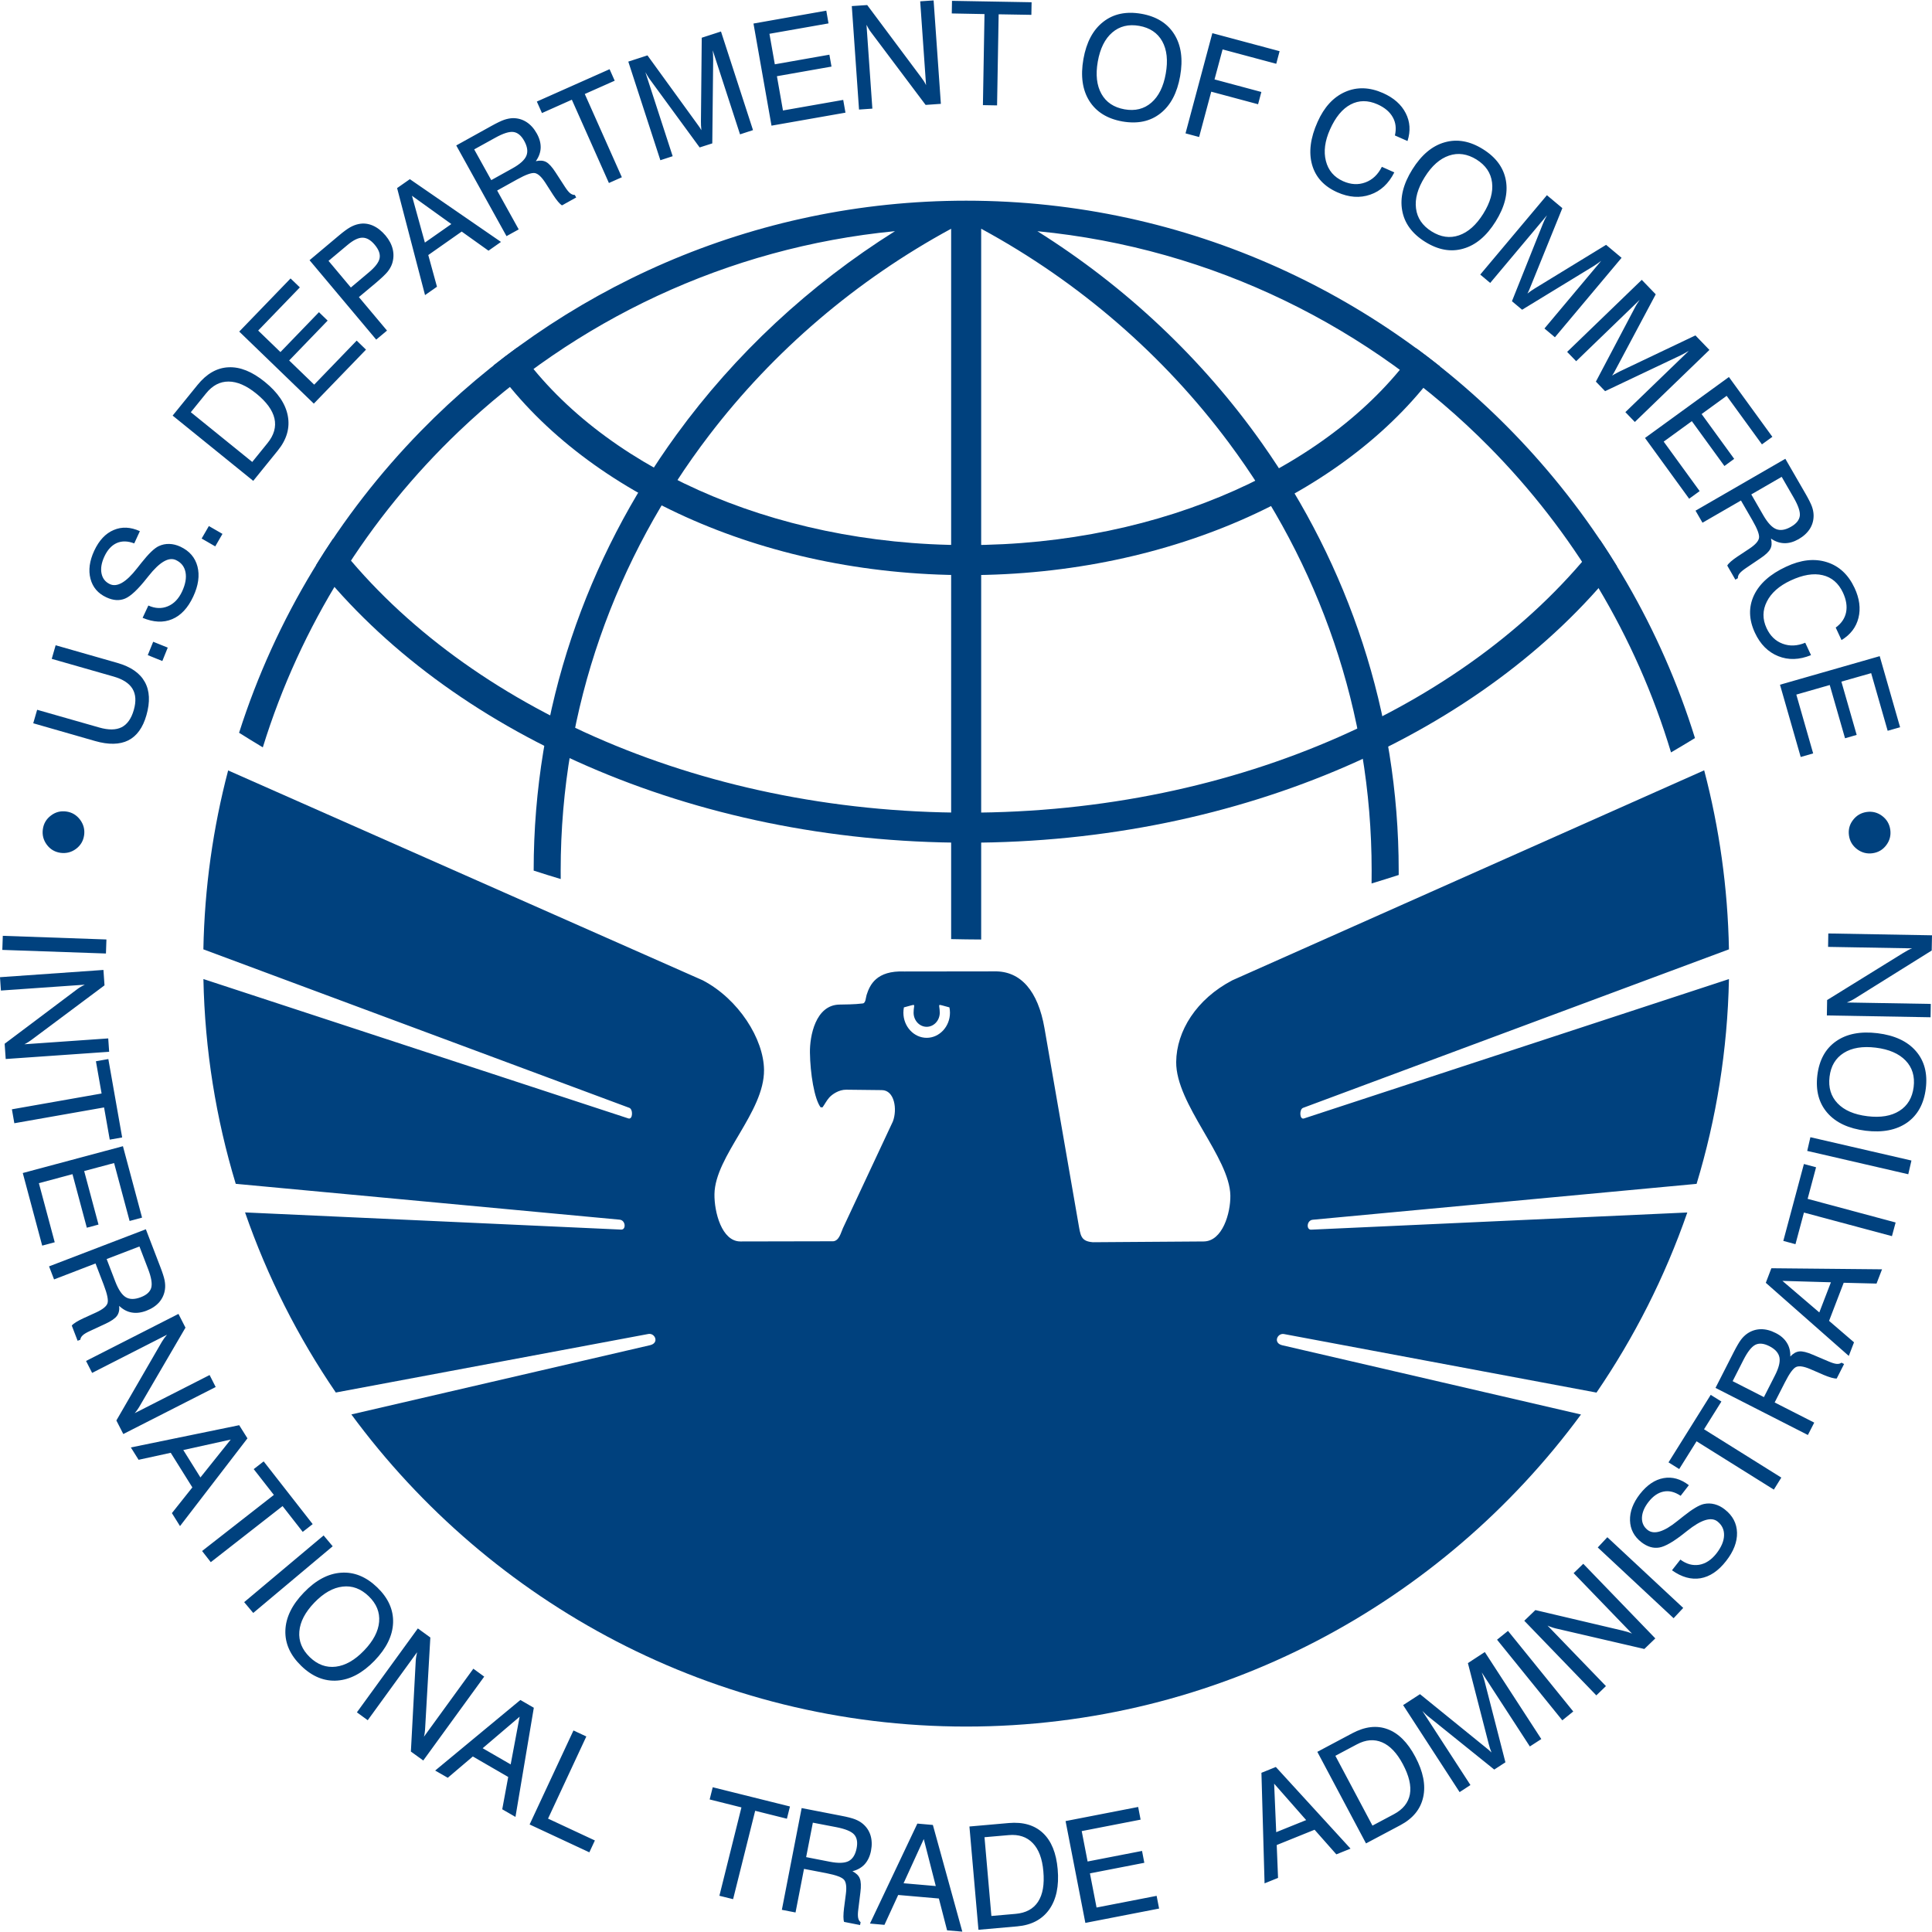 <?xml version="1.0" encoding="utf-8"?>
<!-- Generator: Adobe Illustrator 13.0.2, SVG Export Plug-In . SVG Version: 6.00 Build 14948)  -->
<!DOCTYPE svg PUBLIC "-//W3C//DTD SVG 1.1//EN" "http://www.w3.org/Graphics/SVG/1.1/DTD/svg11.dtd">
<svg version="1.1" id="Layer_1" xmlns="http://www.w3.org/2000/svg" xmlns:xlink="http://www.w3.org/1999/xlink" x="0px" y="0px"
	 width="720px" height="720px" viewBox="0 0 52.428 52.406" enable-background="new 0 0 52.428 52.406" xml:space="preserve">
<g>
	<g>
		<path fill-rule="evenodd" clip-rule="evenodd" fill="#00417E" d="M50.658,22.023c0.156-0.021,0.295,0.015,0.419,0.109
			c0.124,0.094,0.197,0.219,0.219,0.374c0.021,0.154-0.015,0.293-0.109,0.418c-0.093,0.124-0.217,0.197-0.372,0.219
			c-0.153,0.021-0.293-0.015-0.419-0.109c-0.126-0.096-0.2-0.22-0.221-0.373c-0.022-0.155,0.014-0.296,0.109-0.419
			C50.379,22.118,50.503,22.045,50.658,22.023 M48.303,18.57l2.706-0.775l0.553,1.929l-0.337,0.096l-0.448-1.564l-0.808,0.23
			l0.415,1.446l-0.316,0.091l-0.415-1.445l-0.907,0.26l0.457,1.596l-0.338,0.097L48.303,18.57z M48.988,17.431l0.157,0.336
			c-0.318,0.13-0.615,0.139-0.89,0.028c-0.276-0.111-0.487-0.322-0.632-0.634c-0.167-0.359-0.176-0.697-0.027-1.016
			c0.15-0.317,0.441-0.578,0.874-0.778c0.4-0.188,0.766-0.229,1.101-0.124c0.334,0.104,0.586,0.338,0.755,0.699
			c0.135,0.289,0.17,0.561,0.107,0.813c-0.063,0.254-0.216,0.455-0.46,0.604l-0.158-0.34c0.153-0.11,0.247-0.248,0.281-0.411
			c0.034-0.164,0.006-0.342-0.084-0.537c-0.121-0.258-0.305-0.416-0.553-0.474c-0.247-0.058-0.536-0.01-0.867,0.145
			c-0.311,0.145-0.527,0.336-0.645,0.571c-0.12,0.236-0.122,0.477-0.008,0.722c0.097,0.209,0.242,0.35,0.435,0.422
			C48.565,17.529,48.77,17.521,48.988,17.431z M48.448,12.439l0.546,0.945c0.088,0.153,0.146,0.269,0.175,0.349
			s0.044,0.157,0.046,0.233c0.003,0.135-0.03,0.258-0.099,0.37c-0.07,0.11-0.172,0.206-0.308,0.284
			c-0.132,0.075-0.26,0.112-0.386,0.109c-0.125-0.002-0.247-0.044-0.364-0.125c0.028,0.111,0.023,0.204-0.017,0.28
			c-0.04,0.077-0.131,0.164-0.276,0.26l-0.386,0.261c-0.082,0.056-0.14,0.104-0.173,0.146c-0.033,0.041-0.048,0.084-0.046,0.128
			l-0.068,0.04l-0.22-0.382c0.033-0.062,0.129-0.146,0.289-0.253c0.004-0.003,0.007-0.005,0.01-0.006l0.306-0.203
			c0.157-0.105,0.243-0.201,0.257-0.288c0.015-0.086-0.045-0.246-0.18-0.48l-0.31-0.536L46.2,14.174l-0.189-0.327L48.448,12.439z
			 M48.349,12.929l-0.825,0.477l0.326,0.566c0.118,0.204,0.234,0.329,0.349,0.375c0.115,0.046,0.25,0.025,0.405-0.065
			c0.144-0.083,0.222-0.181,0.237-0.295c0.013-0.113-0.042-0.277-0.165-0.491L48.349,12.929z M44.64,11.874l2.277-1.654l1.179,1.623
			l-0.283,0.205l-0.957-1.317l-0.68,0.494l0.884,1.216l-0.265,0.194l-0.884-1.217l-0.764,0.555l0.976,1.343l-0.285,0.207
			L44.64,11.874z M44.496,8.126l-1.724,1.665l-0.245-0.253l2.025-1.955l0.379,0.393l-1.064,1.997
			c-0.029,0.058-0.054,0.101-0.071,0.132c-0.018,0.03-0.034,0.057-0.049,0.077c0.041-0.025,0.078-0.047,0.112-0.064
			c0.034-0.02,0.067-0.035,0.098-0.051l2.051-0.976l0.38,0.394l-2.024,1.955l-0.257-0.267l1.724-1.665
			c-0.035,0.021-0.072,0.043-0.109,0.063c-0.038,0.021-0.076,0.04-0.114,0.06l-2.051,0.973l-0.25-0.259l1.056-2.003
			c0.017-0.034,0.036-0.069,0.059-0.104C44.444,8.202,44.469,8.165,44.496,8.126z M41.98,5.831l-1.541,1.836l-0.27-0.227
			l1.809-2.154l0.419,0.351l-0.85,2.097c-0.023,0.061-0.043,0.106-0.057,0.139c-0.014,0.031-0.028,0.06-0.04,0.083
			c0.038-0.03,0.072-0.057,0.104-0.078c0.032-0.021,0.063-0.041,0.092-0.06l1.938-1.185l0.42,0.352l-1.809,2.156l-0.284-0.238
			l1.541-1.837c-0.033,0.026-0.067,0.05-0.103,0.075c-0.035,0.024-0.071,0.048-0.107,0.071l-1.937,1.182l-0.276-0.231L41.87,6.06
			c0.013-0.035,0.029-0.072,0.047-0.109C41.936,5.913,41.957,5.873,41.98,5.831z M38.326,4.587c0.247-0.395,0.539-0.641,0.878-0.736
			c0.339-0.097,0.686-0.035,1.04,0.187c0.354,0.221,0.56,0.504,0.621,0.85s-0.032,0.717-0.279,1.112
			c-0.246,0.394-0.538,0.64-0.876,0.736c-0.338,0.099-0.684,0.036-1.037-0.185c-0.354-0.221-0.562-0.505-0.623-0.853
			C37.988,5.352,38.08,4.98,38.326,4.587z M38.662,4.796c-0.191,0.306-0.27,0.589-0.236,0.849c0.032,0.26,0.174,0.469,0.423,0.624
			c0.249,0.156,0.497,0.191,0.744,0.106s0.467-0.28,0.658-0.586c0.191-0.307,0.271-0.589,0.238-0.849
			c-0.032-0.259-0.173-0.466-0.421-0.622c-0.249-0.154-0.498-0.191-0.746-0.107C39.073,4.295,38.853,4.489,38.662,4.796z
			 M37.499,4.516l0.338,0.151c-0.154,0.306-0.372,0.508-0.653,0.604c-0.281,0.098-0.578,0.076-0.892-0.063
			c-0.362-0.161-0.591-0.41-0.687-0.749c-0.095-0.337-0.046-0.726,0.149-1.161c0.179-0.403,0.429-0.674,0.749-0.815
			c0.321-0.141,0.664-0.13,1.029,0.032c0.291,0.13,0.496,0.312,0.614,0.544c0.12,0.233,0.136,0.485,0.049,0.757l-0.342-0.151
			c0.043-0.185,0.024-0.351-0.058-0.495c-0.081-0.146-0.22-0.263-0.415-0.35c-0.261-0.115-0.503-0.114-0.728,0.004
			s-0.412,0.345-0.56,0.678c-0.14,0.313-0.177,0.599-0.112,0.854c0.065,0.257,0.221,0.44,0.467,0.55
			c0.211,0.094,0.413,0.104,0.605,0.033C37.244,4.868,37.393,4.727,37.499,4.516z M32.171,3.608l0.728-2.719l1.825,0.489
			l-0.091,0.342l-1.456-0.39l-0.219,0.814l1.271,0.341L34.14,2.818l-1.271-0.341l-0.329,1.23L32.171,3.608z M29.4,1.592
			c0.081-0.457,0.261-0.795,0.539-1.011c0.278-0.218,0.623-0.289,1.034-0.218c0.41,0.072,0.708,0.259,0.894,0.557
			c0.186,0.298,0.239,0.676,0.158,1.135c-0.081,0.457-0.259,0.795-0.537,1.012c-0.276,0.218-0.62,0.289-1.03,0.218
			c-0.411-0.073-0.71-0.26-0.898-0.558C29.373,2.428,29.32,2.05,29.4,1.592z M29.79,1.661c-0.062,0.354-0.029,0.646,0.099,0.875
			c0.128,0.229,0.337,0.368,0.627,0.42c0.288,0.051,0.531-0.01,0.729-0.182c0.197-0.171,0.328-0.434,0.39-0.789
			c0.063-0.355,0.031-0.647-0.096-0.876c-0.128-0.228-0.336-0.367-0.624-0.418c-0.289-0.051-0.534,0.009-0.732,0.18
			C29.984,1.041,29.853,1.305,29.79,1.661z M26.673,2.842l0.043-2.471l-0.888-0.017l0.006-0.342l2.16,0.038l-0.006,0.342L27.1,0.377
			l-0.043,2.472L26.673,2.842z M23.311,2.962l-0.196-2.808l0.418-0.028l1.453,1.946c0.032,0.043,0.061,0.083,0.086,0.121
			C25.096,2.23,25.115,2.267,25.13,2.3l-0.159-2.275L25.335,0l0.197,2.807l-0.414,0.029l-1.484-1.975
			C23.611,0.832,23.59,0.8,23.571,0.767c-0.02-0.034-0.039-0.069-0.057-0.105l0.159,2.275L23.311,2.962z M20.936,3.399l-0.489-2.771
			l1.976-0.35l0.06,0.346L20.88,0.906l0.146,0.828l1.481-0.261l0.057,0.323l-1.481,0.261l0.164,0.93L22.882,2.7l0.061,0.346
			L20.936,3.399z M17.513,1.948l0.741,2.28L17.92,4.337l-0.87-2.676l0.52-0.169l1.328,1.831c0.039,0.053,0.067,0.093,0.087,0.121
			c0.019,0.03,0.035,0.057,0.048,0.078c-0.005-0.047-0.008-0.09-0.01-0.129c-0.001-0.038-0.002-0.075-0.002-0.109l0.022-2.271
			l0.522-0.169l0.869,2.676l-0.352,0.115l-0.741-2.28c0.004,0.041,0.007,0.083,0.009,0.126s0.003,0.086,0.003,0.128l-0.024,2.271
			L18.986,3.99l-1.337-1.827c-0.023-0.03-0.046-0.063-0.068-0.099C17.559,2.028,17.536,1.989,17.513,1.948z M16.524,4.955
			l-1.006-2.26l-0.811,0.362l-0.139-0.312l1.974-0.878l0.139,0.312L15.869,2.54l1.006,2.259L16.524,4.955z M12.381,3.936
			l0.954-0.529c0.155-0.086,0.272-0.142,0.353-0.169c0.08-0.026,0.158-0.041,0.233-0.043c0.135,0,0.258,0.036,0.368,0.107
			c0.11,0.071,0.203,0.175,0.279,0.312c0.074,0.133,0.108,0.262,0.104,0.388c-0.005,0.125-0.049,0.246-0.132,0.361
			c0.111-0.025,0.204-0.019,0.28,0.022s0.161,0.134,0.255,0.28l0.253,0.39c0.054,0.084,0.101,0.143,0.142,0.176
			s0.084,0.049,0.128,0.048l0.038,0.069l-0.385,0.214c-0.06-0.034-0.143-0.132-0.248-0.294c-0.002-0.004-0.004-0.007-0.006-0.01
			L14.8,4.95c-0.103-0.159-0.197-0.247-0.284-0.264c-0.086-0.016-0.247,0.041-0.483,0.172l-0.542,0.301l0.585,1.055l-0.331,0.183
			L12.381,3.936z M12.868,4.043l0.463,0.834l0.571-0.317c0.206-0.114,0.333-0.228,0.381-0.342c0.048-0.114,0.029-0.249-0.057-0.405
			c-0.081-0.146-0.178-0.226-0.292-0.242c-0.113-0.016-0.278,0.036-0.494,0.156L12.868,4.043z M11.534,7.997l-0.758-2.904
			l0.346-0.242l2.473,1.703l-0.339,0.238l-0.727-0.519L11.622,6.91l0.236,0.86L11.534,7.997z M11.53,6.572l0.718-0.503l-1.069-0.768
			L11.53,6.572z M10.209,9.205L8.4,7.05l0.793-0.666C9.322,6.275,9.425,6.2,9.503,6.156c0.079-0.044,0.156-0.073,0.233-0.088
			c0.128-0.026,0.255-0.012,0.38,0.042c0.126,0.055,0.241,0.146,0.347,0.271c0.1,0.12,0.166,0.246,0.196,0.377
			c0.03,0.131,0.023,0.262-0.02,0.391c-0.026,0.075-0.068,0.148-0.127,0.221c-0.059,0.07-0.168,0.174-0.328,0.309L9.739,8.051
			l0.763,0.909L10.209,9.205z M9.521,7.791l0.491-0.413c0.171-0.144,0.268-0.271,0.289-0.382c0.022-0.112-0.022-0.234-0.134-0.367
			c-0.107-0.127-0.218-0.191-0.332-0.19C9.721,6.439,9.586,6.506,9.429,6.638L8.915,7.068L9.521,7.791z M8.516,10.942L6.492,8.987
			l1.393-1.442l0.252,0.243L7.006,8.959L7.61,9.543l1.045-1.082l0.236,0.228L7.847,9.771l0.679,0.656l1.153-1.195l0.253,0.245
			L8.516,10.942z M6.872,13.038l-2.187-1.771l0.675-0.832C5.607,10.13,5.887,9.97,6.2,9.956c0.313-0.016,0.641,0.116,0.985,0.395
			c0.355,0.288,0.564,0.596,0.625,0.923c0.062,0.328-0.029,0.643-0.273,0.943L6.872,13.038z M5.592,10.664l-0.414,0.511l1.667,1.35
			l0.414-0.511c0.177-0.218,0.24-0.441,0.189-0.668c-0.052-0.227-0.217-0.453-0.495-0.678c-0.266-0.216-0.516-0.324-0.75-0.325
			C5.969,10.342,5.766,10.448,5.592,10.664z M5.841,14.816l-0.369-0.213l0.196-0.339l0.369,0.213L5.841,14.816z M3.87,16.755
			l0.156-0.334c0.186,0.083,0.362,0.09,0.527,0.021c0.166-0.068,0.295-0.203,0.388-0.401c0.092-0.198,0.123-0.373,0.093-0.525
			c-0.03-0.153-0.117-0.262-0.26-0.329c-0.195-0.091-0.443,0.054-0.743,0.434c-0.018,0.022-0.032,0.04-0.042,0.052
			c-0.243,0.309-0.441,0.495-0.594,0.559c-0.153,0.064-0.322,0.054-0.508-0.033c-0.228-0.105-0.371-0.273-0.432-0.505
			c-0.06-0.23-0.026-0.483,0.102-0.76c0.132-0.282,0.307-0.469,0.528-0.562c0.22-0.095,0.457-0.084,0.711,0.031l-0.153,0.332
			c-0.176-0.067-0.334-0.071-0.474-0.01c-0.139,0.062-0.252,0.184-0.336,0.365c-0.079,0.17-0.105,0.323-0.078,0.459
			s0.102,0.232,0.226,0.291c0.197,0.092,0.442-0.05,0.735-0.425c0.044-0.056,0.078-0.099,0.101-0.127
			c0.005-0.008,0.013-0.019,0.026-0.033c0.194-0.244,0.35-0.394,0.468-0.447c0.089-0.042,0.184-0.061,0.283-0.058
			c0.099,0.002,0.2,0.027,0.301,0.074c0.246,0.115,0.401,0.295,0.464,0.538c0.063,0.244,0.025,0.517-0.115,0.816
			c-0.144,0.309-0.335,0.514-0.572,0.613C4.436,16.891,4.168,16.879,3.87,16.755z M4.405,17.927l-0.395-0.16l0.147-0.363
			l0.395,0.159L4.405,17.927z M2.581,20.098l-1.679-0.482l0.106-0.366L2.69,19.73c0.253,0.073,0.456,0.071,0.61-0.006
			c0.153-0.078,0.264-0.234,0.331-0.469c0.067-0.233,0.055-0.424-0.035-0.574c-0.09-0.149-0.26-0.26-0.51-0.332l-1.682-0.481
			l0.106-0.369l1.678,0.48c0.362,0.104,0.61,0.276,0.742,0.517c0.133,0.239,0.147,0.541,0.043,0.903
			c-0.096,0.337-0.261,0.565-0.493,0.682C3.248,20.196,2.948,20.203,2.581,20.098z M1.642,23.132
			c-0.155-0.022-0.279-0.096-0.372-0.221c-0.093-0.125-0.129-0.266-0.107-0.421c0.021-0.153,0.095-0.277,0.219-0.37
			c0.124-0.095,0.264-0.131,0.418-0.109c0.153,0.021,0.278,0.096,0.373,0.222c0.094,0.126,0.131,0.267,0.11,0.419
			c-0.022,0.156-0.096,0.28-0.221,0.373C1.937,23.118,1.797,23.152,1.642,23.132z"/>
		<path fill-rule="evenodd" clip-rule="evenodd" fill="#00417E" d="M25.764,27.326c0.01,0.046,0.015,0.094,0.015,0.144
			c0,0.375-0.284,0.682-0.632,0.682s-0.632-0.307-0.632-0.682c0-0.05,0.005-0.098,0.014-0.144c0.376-0.095,0.263-0.119,0.263,0.144
			c0,0.211,0.159,0.383,0.355,0.383c0.195,0,0.355-0.172,0.355-0.383C25.502,27.207,25.388,27.231,25.764,27.326 M26.219,46.842
			c-6.833,0-12.91-3.34-16.684-8.47l8.105-1.879c0.257-0.061,0.135-0.334-0.042-0.305l-8.485,1.589
			c-1.025-1.5-1.858-3.141-2.463-4.887l10.207,0.466c0.139,0.006,0.123-0.26-0.049-0.27L6.397,32.114
			c-0.534-1.765-0.839-3.63-0.877-5.557l11.531,3.782c0.125,0.041,0.132-0.253,0.024-0.288L5.519,25.751
			c0.031-1.673,0.263-3.299,0.672-4.855l12.878,5.695c0.976,0.51,1.656,1.594,1.664,2.432c0.011,1.148-1.329,2.332-1.345,3.37
			c-0.008,0.48,0.195,1.285,0.704,1.285l2.521-0.005c0.163-0.018,0.208-0.241,0.261-0.355l1.356-2.897
			c0.125-0.332,0.043-0.847-0.299-0.85l-0.968-0.011c-0.197-0.002-0.38,0.123-0.462,0.215c-0.073,0.084-0.122,0.183-0.18,0.263
			h-0.052c-0.171-0.225-0.283-0.925-0.29-1.489c-0.006-0.445,0.151-1.284,0.796-1.299c0.12-0.003,0.417-0.002,0.639-0.031
			c0.08-0.011,0.079-0.154,0.103-0.231c0.086-0.268,0.262-0.667,1.024-0.636l2.44-0.003c0.718-0.016,1.188,0.533,1.363,1.542
			l0.917,5.281c0.061,0.341,0.061,0.502,0.398,0.527l3.004-0.021c0.51-0.003,0.732-0.766,0.725-1.246
			c-0.017-1.038-1.48-2.478-1.47-3.625c0.008-0.838,0.548-1.706,1.524-2.216l12.804-5.698c0.409,1.558,0.641,3.185,0.672,4.858
			l-11.555,4.301c-0.108,0.035-0.101,0.329,0.023,0.288l11.532-3.782c-0.039,1.927-0.343,3.792-0.878,5.557l-10.41,0.973
			c-0.172,0.01-0.189,0.275-0.05,0.27l10.208-0.466c-0.606,1.746-1.439,3.387-2.464,4.887l-8.484-1.589
			c-0.178-0.029-0.299,0.244-0.043,0.305l8.106,1.879C39.128,43.502,33.052,46.842,26.219,46.842z"/>
		<path fill-rule="evenodd" clip-rule="evenodd" fill="#00417E" d="M41.435,12.126c2.06,2.234,3.638,4.922,4.561,7.892
			c-0.215,0.132-0.432,0.261-0.65,0.389c-0.952-3.164-2.671-6.002-4.939-8.296c-3.198-3.233-7.486-5.386-12.256-5.848
			c2.407,1.511,4.483,3.472,6.097,5.757c2.339,3.312,3.708,7.302,3.708,11.592c0,0.04,0,0.081,0,0.121
			c-0.245,0.079-0.49,0.156-0.736,0.23c0.001-0.117,0.002-0.234,0.002-0.352c0-4.322-1.436-8.331-3.873-11.604
			c-1.769-2.378-4.065-4.369-6.723-5.811v19.288c-0.273-0.001-0.545-0.005-0.815-0.011V6.196c-2.579,1.4-4.818,3.316-6.566,5.603
			c-2.532,3.311-4.03,7.397-4.03,11.812c0,0.077,0,0.155,0.001,0.232c-0.246-0.074-0.492-0.15-0.734-0.229c0-0.001,0-0.003,0-0.004
			c0-4.392,1.434-8.47,3.876-11.826c1.589-2.185,3.605-4.063,5.929-5.522c-4.565,0.442-8.689,2.431-11.837,5.435
			c-2.443,2.331-4.298,5.272-5.318,8.573c-0.216-0.13-0.431-0.262-0.644-0.396c0.992-3.111,2.703-5.907,4.935-8.191
			c3.763-3.851,9.008-6.248,14.796-6.248C32.225,5.435,37.647,8.017,41.435,12.126"/>
		<path fill-rule="evenodd" clip-rule="evenodd" fill="#00417E" d="M8.579,15.323c0.149-0.242,0.303-0.482,0.462-0.719
			c3.382,4.433,9.829,7.438,17.201,7.438c7.353,0,13.787-2.991,17.176-7.405c0.158,0.236,0.312,0.475,0.461,0.718
			c-3.589,4.486-10.156,7.502-17.637,7.502C18.743,22.857,12.162,19.828,8.579,15.323"/>
		<path fill-rule="evenodd" clip-rule="evenodd" fill="#00417E" d="M13.394,9.905c0.21-0.166,0.424-0.327,0.641-0.486
			c2.202,3.17,6.85,5.362,12.207,5.362c5.344,0,9.983-2.183,12.191-5.341c0.216,0.159,0.43,0.322,0.64,0.489
			c-2.375,3.357-7.239,5.667-12.831,5.667C20.636,15.597,15.763,13.275,13.394,9.905"/>
		<path fill-rule="evenodd" clip-rule="evenodd" fill="#00417E" d="M52.389,27.594l-2.814-0.049l0.007-0.418l2.067-1.279
			c0.045-0.028,0.088-0.053,0.128-0.074c0.039-0.021,0.077-0.038,0.111-0.05l-2.28-0.04l0.006-0.364l2.814,0.05l-0.008,0.413
			l-2.095,1.308c-0.032,0.02-0.066,0.038-0.101,0.055c-0.035,0.018-0.071,0.032-0.109,0.047l2.28,0.039L52.389,27.594
			 M50.626,30.673c-0.461-0.058-0.807-0.219-1.038-0.485c-0.231-0.266-0.321-0.606-0.271-1.021c0.051-0.414,0.221-0.722,0.508-0.922
			c0.288-0.202,0.663-0.274,1.126-0.218c0.461,0.057,0.808,0.218,1.038,0.483c0.231,0.264,0.322,0.604,0.271,1.017
			c-0.051,0.415-0.221,0.724-0.509,0.927C51.462,30.655,51.087,30.729,50.626,30.673z M50.674,30.279
			c0.358,0.044,0.648-0.004,0.87-0.145c0.221-0.139,0.35-0.356,0.386-0.647c0.036-0.291-0.037-0.53-0.219-0.719
			c-0.181-0.188-0.451-0.305-0.808-0.349c-0.359-0.044-0.649,0.004-0.87,0.143c-0.221,0.14-0.35,0.354-0.385,0.645
			c-0.036,0.292,0.036,0.532,0.217,0.722C50.046,30.119,50.315,30.235,50.674,30.279z M51.784,31.854l-2.742-0.633l0.086-0.372
			l2.742,0.633L51.784,31.854z M51.341,33.534l-2.388-0.64l-0.23,0.858l-0.33-0.089l0.559-2.087l0.33,0.089l-0.229,0.857
			l2.388,0.641L51.341,33.534z M50.17,36.784L47.918,34.8l0.151-0.395l3.003,0.029l-0.149,0.387l-0.891-0.022l-0.397,1.034
			l0.677,0.582L50.17,36.784z M49.37,35.604l0.315-0.818l-1.316-0.038L49.37,35.604z M46.553,37.652l0.495-0.972
			c0.081-0.158,0.147-0.27,0.198-0.338c0.051-0.067,0.108-0.122,0.17-0.165c0.112-0.076,0.233-0.115,0.365-0.118
			c0.131-0.002,0.266,0.032,0.406,0.104c0.135,0.068,0.236,0.156,0.302,0.264c0.067,0.105,0.098,0.23,0.094,0.373
			c0.077-0.083,0.158-0.129,0.244-0.138c0.085-0.009,0.208,0.021,0.368,0.09l0.428,0.182c0.092,0.039,0.164,0.062,0.216,0.066
			c0.053,0.005,0.097-0.006,0.133-0.032l0.07,0.036l-0.2,0.393c-0.069,0.005-0.192-0.029-0.37-0.104
			c-0.004-0.002-0.007-0.004-0.009-0.005l-0.338-0.146c-0.174-0.074-0.301-0.094-0.381-0.059c-0.081,0.033-0.182,0.172-0.305,0.413
			l-0.281,0.551l1.074,0.547L49.06,38.93L46.553,37.652z M47.018,37.469l0.849,0.433l0.296-0.582
			c0.108-0.21,0.149-0.375,0.125-0.497c-0.024-0.12-0.115-0.223-0.274-0.304c-0.149-0.075-0.274-0.088-0.377-0.038
			c-0.103,0.051-0.211,0.187-0.323,0.406L47.018,37.469z M48.136,40.412l-2.097-1.311l-0.471,0.753l-0.29-0.181l1.145-1.832
			l0.29,0.181l-0.471,0.753l2.097,1.311L48.136,40.412z M45.372,42.601l0.228-0.29c0.163,0.122,0.332,0.169,0.509,0.141
			c0.176-0.03,0.332-0.133,0.468-0.306c0.134-0.172,0.204-0.336,0.208-0.49c0.005-0.155-0.054-0.281-0.179-0.38
			c-0.169-0.132-0.443-0.047-0.822,0.256c-0.022,0.019-0.039,0.031-0.052,0.041c-0.306,0.246-0.541,0.383-0.705,0.411
			c-0.163,0.028-0.325-0.021-0.487-0.146c-0.198-0.155-0.3-0.352-0.307-0.589c-0.007-0.238,0.083-0.478,0.27-0.718
			c0.192-0.244,0.405-0.389,0.641-0.431c0.236-0.042,0.464,0.022,0.686,0.192l-0.223,0.288c-0.157-0.105-0.31-0.145-0.461-0.115
			c-0.149,0.029-0.286,0.122-0.409,0.279c-0.115,0.147-0.175,0.291-0.18,0.43c-0.004,0.139,0.048,0.25,0.155,0.334
			c0.172,0.134,0.442,0.052,0.812-0.248c0.055-0.044,0.098-0.078,0.127-0.101c0.006-0.007,0.017-0.015,0.033-0.026
			c0.243-0.194,0.429-0.305,0.556-0.331c0.097-0.021,0.193-0.018,0.289,0.007c0.097,0.025,0.189,0.072,0.277,0.142
			c0.214,0.167,0.324,0.377,0.331,0.629c0.007,0.251-0.092,0.508-0.296,0.769c-0.21,0.27-0.441,0.425-0.695,0.469
			C45.893,42.859,45.635,42.789,45.372,42.601z M45.416,43.902l-2.058-1.92l0.26-0.278l2.059,1.919L45.416,43.902z M43.319,45.996
			l-1.955-2.025l0.301-0.29l2.366,0.557c0.052,0.013,0.099,0.025,0.142,0.038c0.043,0.014,0.081,0.028,0.114,0.044l-1.584-1.641
			l0.262-0.254l1.955,2.025l-0.298,0.287l-2.406-0.558c-0.037-0.009-0.074-0.02-0.11-0.033c-0.036-0.012-0.073-0.026-0.111-0.044
			l1.585,1.642L43.319,45.996z M42.396,46.673l-1.771-2.188l0.297-0.239l1.771,2.187L42.396,46.673z M38.598,46.418l1.305,2.011
			l-0.294,0.192l-1.533-2.361l0.458-0.297l1.758,1.426c0.05,0.04,0.088,0.071,0.115,0.094c0.026,0.024,0.048,0.045,0.067,0.063
			c-0.018-0.045-0.032-0.086-0.044-0.122c-0.011-0.037-0.021-0.072-0.03-0.106l-0.566-2.198l0.459-0.3l1.533,2.361l-0.311,0.201
			l-1.306-2.01c0.015,0.039,0.029,0.079,0.042,0.12c0.013,0.039,0.025,0.081,0.036,0.122l0.565,2.198l-0.303,0.197l-1.764-1.42
			c-0.03-0.022-0.061-0.048-0.091-0.077C38.663,46.484,38.631,46.453,38.598,46.418z M37.069,50.013l-1.321-2.485l0.946-0.503
			c0.346-0.184,0.666-0.222,0.96-0.112c0.294,0.108,0.545,0.358,0.752,0.749c0.215,0.403,0.287,0.769,0.215,1.094
			c-0.071,0.326-0.278,0.58-0.62,0.762L37.069,50.013z M36.818,47.327l-0.581,0.308l1.007,1.895l0.581-0.309
			c0.248-0.132,0.393-0.313,0.435-0.542c0.041-0.228-0.023-0.501-0.191-0.817c-0.161-0.302-0.348-0.5-0.563-0.592
			S37.062,47.196,36.818,47.327z M34.316,51.097l-0.085-3l0.391-0.158l2.027,2.216l-0.385,0.155l-0.591-0.668l-1.027,0.415
			l0.036,0.892L34.316,51.097z M34.632,49.708l0.813-0.328l-0.869-0.988L34.632,49.708z M29.453,52.17l-0.537-2.763l1.97-0.383
			l0.066,0.344l-1.598,0.311l0.16,0.825l1.477-0.287l0.062,0.322l-1.476,0.287l0.18,0.927l1.63-0.317l0.067,0.345L29.453,52.17z
			 M26.552,52.357l-0.245-2.803l1.067-0.094c0.391-0.034,0.7,0.057,0.928,0.271c0.229,0.215,0.362,0.543,0.4,0.983
			c0.04,0.456-0.037,0.819-0.229,1.092c-0.194,0.271-0.483,0.424-0.868,0.458L26.552,52.357z M27.371,49.788l-0.655,0.057
			l0.187,2.137l0.655-0.057c0.28-0.024,0.484-0.134,0.611-0.329c0.128-0.194,0.176-0.47,0.144-0.827
			c-0.029-0.341-0.125-0.596-0.287-0.764C27.864,49.836,27.646,49.763,27.371,49.788z M23.608,52.188l1.286-2.713l0.421,0.037
			l0.799,2.895l-0.413-0.035l-0.223-0.864l-1.104-0.096l-0.373,0.811L23.608,52.188z M24.52,51.094l0.874,0.076l-0.326-1.275
			L24.52,51.094z M21.754,49.054l1.07,0.208c0.174,0.033,0.3,0.066,0.379,0.097c0.079,0.031,0.148,0.07,0.206,0.118
			c0.104,0.086,0.175,0.192,0.214,0.318c0.038,0.125,0.043,0.264,0.013,0.419c-0.029,0.147-0.086,0.269-0.17,0.363
			c-0.085,0.093-0.196,0.156-0.334,0.191c0.102,0.052,0.169,0.117,0.2,0.197c0.032,0.08,0.038,0.206,0.016,0.379l-0.057,0.462
			c-0.013,0.098-0.014,0.174-0.004,0.226c0.01,0.052,0.032,0.092,0.067,0.119l-0.015,0.077l-0.433-0.085
			c-0.024-0.063-0.024-0.191-0.001-0.384c0.001-0.004,0.002-0.008,0.002-0.011l0.047-0.364c0.024-0.188,0.008-0.315-0.048-0.383
			c-0.055-0.068-0.215-0.128-0.48-0.18l-0.608-0.117l-0.23,1.183l-0.371-0.072L21.754,49.054z M22.058,49.45l-0.182,0.935
			l0.641,0.125c0.232,0.045,0.402,0.039,0.512-0.017c0.11-0.058,0.183-0.174,0.217-0.349c0.032-0.163,0.009-0.287-0.068-0.373
			c-0.077-0.085-0.236-0.15-0.479-0.198L22.058,49.45z M19.522,51.434l0.598-2.398l-0.862-0.216l0.083-0.331l2.096,0.522
			l-0.083,0.332l-0.861-0.215l-0.599,2.398L19.522,51.434z M14.372,49.499l1.19-2.551l0.349,0.163l-1.039,2.229l1.271,0.593
			l-0.15,0.322L14.372,49.499z M11.809,48.036l2.312-1.915l0.365,0.211l-0.498,2.962l-0.359-0.207l0.162-0.877l-0.96-0.556
			l-0.68,0.578L11.809,48.036z M13.098,47.43l0.76,0.439l0.243-1.294L13.098,47.43z M9.685,46.456l1.654-2.277l0.339,0.246
			l-0.139,2.427c-0.002,0.053-0.006,0.103-0.012,0.147c-0.005,0.044-0.013,0.084-0.023,0.119l1.341-1.846l0.295,0.215l-1.654,2.276
			L11.15,47.52l0.132-2.466c0.002-0.038,0.007-0.075,0.013-0.113c0.006-0.039,0.014-0.077,0.024-0.117l-1.34,1.846L9.685,46.456z
			 M8.246,43.205c0.322-0.335,0.66-0.515,1.012-0.538c0.351-0.024,0.677,0.108,0.978,0.398c0.3,0.289,0.443,0.609,0.431,0.96
			c-0.013,0.352-0.18,0.694-0.504,1.03c-0.323,0.334-0.66,0.514-1.011,0.539c-0.35,0.025-0.676-0.107-0.976-0.397
			c-0.3-0.29-0.444-0.61-0.432-0.963C7.756,43.882,7.923,43.539,8.246,43.205z M8.53,43.479c-0.25,0.26-0.386,0.521-0.407,0.782
			c-0.022,0.261,0.073,0.494,0.284,0.698s0.446,0.289,0.706,0.258c0.26-0.032,0.515-0.177,0.765-0.437
			c0.251-0.26,0.388-0.521,0.41-0.78c0.022-0.261-0.072-0.492-0.283-0.695c-0.212-0.204-0.448-0.292-0.707-0.261
			C9.037,43.073,8.781,43.219,8.53,43.479z M6.626,43.466l2.156-1.81l0.246,0.294l-2.156,1.809L6.626,43.466z M5.484,42.078
			l1.948-1.522l-0.547-0.7l0.27-0.21l1.33,1.702l-0.27,0.211l-0.547-0.7L5.72,42.381L5.484,42.078z M3.551,39.268l2.94-0.604
			l0.224,0.357l-1.83,2.381l-0.22-0.352l0.555-0.698l-0.587-0.939l-0.872,0.19L3.551,39.268z M4.974,39.338l0.465,0.744l0.822-1.028
			L4.974,39.338z M2.335,36.921l2.508-1.277l0.19,0.373l-1.225,2.099c-0.026,0.047-0.052,0.089-0.078,0.125
			c-0.025,0.037-0.05,0.07-0.075,0.097l2.033-1.035l0.165,0.325l-2.507,1.276l-0.188-0.368l1.237-2.139
			c0.019-0.032,0.04-0.063,0.063-0.095c0.022-0.031,0.047-0.062,0.074-0.093L2.5,37.245L2.335,36.921z M3.958,33.347l0.391,1.018
			c0.064,0.165,0.103,0.29,0.119,0.373c0.015,0.083,0.019,0.162,0.009,0.237c-0.018,0.134-0.07,0.25-0.156,0.351
			c-0.087,0.099-0.202,0.176-0.349,0.232c-0.142,0.054-0.274,0.07-0.398,0.048c-0.124-0.021-0.237-0.082-0.34-0.18
			c0.011,0.113-0.01,0.204-0.061,0.272c-0.051,0.07-0.155,0.142-0.313,0.215l-0.422,0.196c-0.09,0.041-0.155,0.08-0.193,0.116
			c-0.039,0.036-0.061,0.076-0.066,0.12l-0.073,0.028l-0.158-0.412c0.042-0.055,0.15-0.122,0.325-0.204
			c0.004-0.002,0.008-0.003,0.01-0.004l0.335-0.153c0.171-0.08,0.271-0.161,0.299-0.244s-0.006-0.25-0.103-0.503l-0.222-0.578
			l-1.125,0.433l-0.136-0.354L3.958,33.347z M3.784,33.814l-0.89,0.341l0.234,0.61c0.085,0.22,0.18,0.362,0.286,0.426
			s0.243,0.063,0.409-0.001c0.156-0.06,0.249-0.145,0.281-0.255c0.031-0.109,0.003-0.281-0.086-0.511L3.784,33.814z M0.618,31.821
			l2.718-0.728l0.519,1.938l-0.338,0.091L3.096,31.55l-0.812,0.217l0.389,1.453l-0.317,0.085l-0.389-1.453l-0.912,0.244l0.43,1.604
			l-0.34,0.091L0.618,31.821z M0.323,30.092l2.434-0.429l-0.154-0.875l0.337-0.06l0.375,2.127l-0.337,0.06l-0.154-0.874L0.389,30.47
			L0.323,30.092z M0,26.507l2.807-0.197l0.029,0.418l-1.947,1.454c-0.043,0.032-0.083,0.061-0.121,0.085
			c-0.037,0.024-0.073,0.044-0.106,0.06l2.275-0.159l0.025,0.363l-2.807,0.196l-0.029-0.414L2.1,26.829
			c0.031-0.023,0.062-0.044,0.095-0.063c0.034-0.02,0.069-0.038,0.106-0.056l-2.276,0.159L0,26.507z M0.076,25.384l2.812,0.099
			l-0.013,0.381l-2.812-0.098L0.076,25.384z"/>
	</g>
</g>
</svg>
